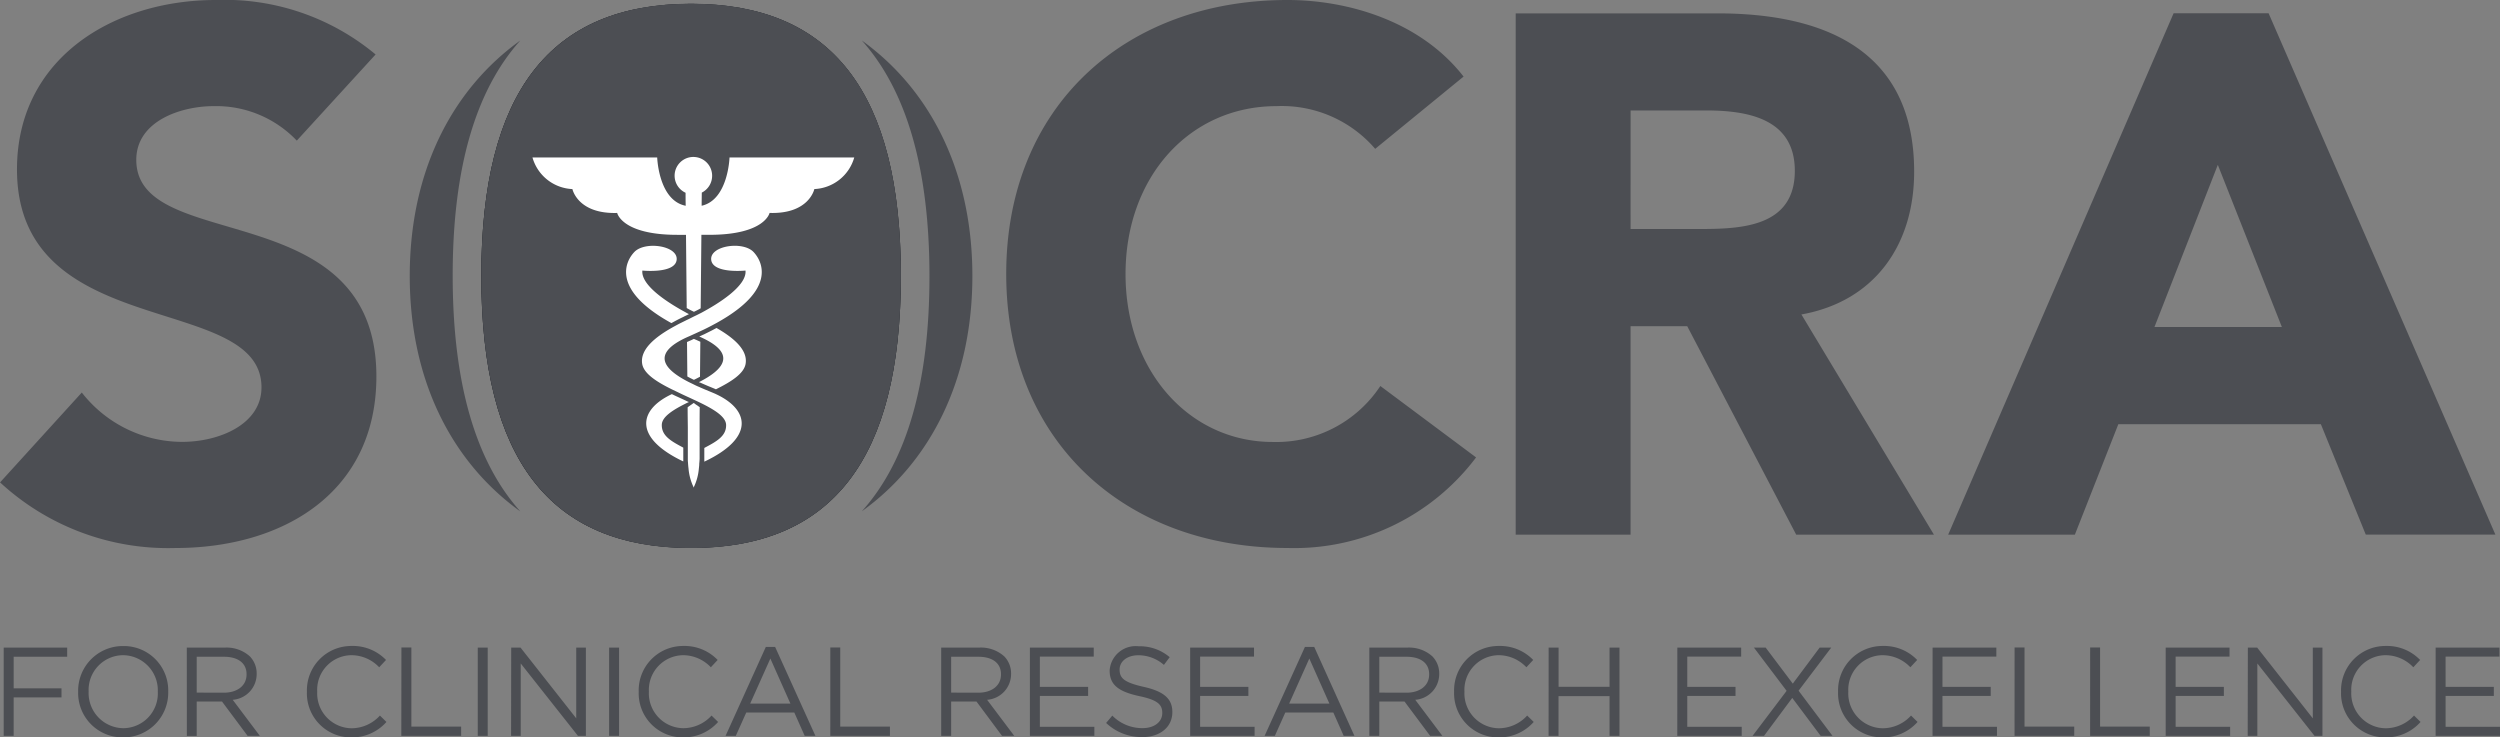 <svg xmlns="http://www.w3.org/2000/svg" viewBox="0 0 129.527 38.205"><rect x="0" y="0" width="129.527" height="38.205" fill="#808080" stroke="none"/><defs><style>.c{fill:#4c4e53}.d{fill:#2b2e34}.e{fill:#fff}</style><clipPath id="a"><path d="M0-41.655h129.527v38.2H0z" transform="translate(0 41.655)" fill="none"/></clipPath></defs><g clip-path="url(#a)"><path class="c" d="M19.46 2.822A12.215 12.215 0 0 0 11.18 0C5.88 0 .88 3.013.88 8.775c0 9.006 12.668 6.334 12.668 11.295 0 1.909-2.176 2.824-4.121 2.824a6.618 6.618 0 0 1-5.189-2.557L.003 24.993a12.829 12.829 0 0 0 9.081 3.4c5.572 0 10.417-2.862 10.417-8.89 0-9.463-12.44-6.3-12.44-11.219 0-2.022 2.328-2.785 4.007-2.785a5.764 5.764 0 0 1 4.309 1.787zm56.369 1.145C73.538 1.028 69.723 0 66.708 0c-8.432 0-14.575 5.531-14.575 14.192s6.143 14.2 14.575 14.2a11.79 11.79 0 0 0 9.769-4.693l-4.96-3.7a6.46 6.46 0 0 1-5.571 2.9c-4.311 0-7.631-3.663-7.631-8.7s3.32-8.7 7.822-8.7a6.376 6.376 0 0 1 5.113 2.213zm2.7 23.734h5.952v-10.8h2.936l5.646 10.8h7.136l-6.866-11.408c3.818-.687 5.841-3.626 5.841-7.4 0-6.3-4.656-8.2-10.189-8.2H78.53zm5.953-21.979h3.892c2.176 0 4.617.42 4.617 3.128 0 2.939-2.825 3.015-5 3.015h-3.51zM100.937 27.7h6.564l2.252-5.723h10.493l2.327 5.722h6.716L117.537.686h-4.92zm17.288-10.759h-6.6l3.282-8.4zM26.959 2.097c-3.548 2.546-5.73 6.788-5.73 12.2s2.182 9.65 5.73 12.2q-3.5-3.907-3.505-12.2t3.505-12.2M44.651 2.097q3.5 3.909 3.505 12.2t-3.505 12.195c3.547-2.547 5.729-6.795 5.729-12.195s-2.182-9.653-5.729-12.2"/><path class="d" d="M35.804.199c-7.318 0-10.869 4.611-10.869 14.1s3.551 14.09 10.869 14.09 10.87-4.611 10.87-14.09-3.555-14.1-10.87-14.1"/><path class="d" d="M35.804.199c-7.318 0-10.869 4.611-10.869 14.1s3.551 14.09 10.869 14.09 10.87-4.611 10.87-14.09-3.555-14.1-10.87-14.1"/><path class="c" d="M46.675 14.294c0 9.484-3.556 14.1-10.869 14.1s-10.868-4.616-10.868-14.1S28.493.194 35.807.194s10.869 4.611 10.869 14.1M.192 38.126h.516v-1.994h2.478v-.47H.708v-1.635H3.48v-.475H.192zm6.184.079a2.318 2.318 0 0 0 2.34-2.367v-.012a2.3 2.3 0 0 0-2.324-2.354 2.317 2.317 0 0 0-2.343 2.365v.015a2.3 2.3 0 0 0 2.327 2.353m.016-.477a1.82 1.82 0 0 1-1.8-1.89v-.012a1.8 1.8 0 0 1 1.784-1.88 1.819 1.819 0 0 1 1.8 1.888v.015a1.8 1.8 0 0 1-1.784 1.879m3.289.4h.511v-1.782h1.31l1.327 1.78h.634l-1.406-1.869a1.338 1.338 0 0 0 1.241-1.334v-.014a1.268 1.268 0 0 0-.351-.9 1.8 1.8 0 0 0-1.3-.456H9.678zm.511-2.243v-1.858h1.412c.738 0 1.17.34 1.17.9v.019c0 .589-.491.943-1.177.943zm8 2.32a2.378 2.378 0 0 0 1.83-.8l-.338-.332a1.993 1.993 0 0 1-1.478.659 1.806 1.806 0 0 1-1.771-1.89v-.012a1.794 1.794 0 0 1 1.773-1.884 1.991 1.991 0 0 1 1.438.626l.354-.379a2.385 2.385 0 0 0-1.785-.725 2.3 2.3 0 0 0-2.314 2.365v.015a2.281 2.281 0 0 0 2.291 2.357m2.6-.079h3.1v-.48h-2.579v-4.1h-.515zm3.961 0h.515v-4.574h-.515zm1.726 0h.5v-3.752l2.965 3.752h.411v-4.574h-.5v3.665l-2.886-3.665h-.483zm5.079 0h.516v-4.574h-.516zm3.817.079a2.383 2.383 0 0 0 1.831-.8l-.34-.332a1.987 1.987 0 0 1-1.474.655 1.807 1.807 0 0 1-1.773-1.89v-.012a1.8 1.8 0 0 1 1.773-1.88 1.991 1.991 0 0 1 1.437.626l.353-.379a2.383 2.383 0 0 0-1.784-.725 2.3 2.3 0 0 0-2.306 2.369v.015a2.282 2.282 0 0 0 2.29 2.353m2.21-.079h.53l.542-1.209h2.49l.538 1.209h.556l-2.087-4.607h-.484zm1.275-1.672l1.046-2.335 1.039 2.335zm4.151 1.672h3.091v-.48h-2.575v-4.1h-.515zm5.746 0h.516v-1.78h1.312l1.324 1.78h.633l-1.406-1.869a1.338 1.338 0 0 0 1.242-1.334v-.014a1.264 1.264 0 0 0-.352-.9 1.8 1.8 0 0 0-1.3-.456h-1.969zm.516-2.241v-1.858h1.412c.738 0 1.17.34 1.17.9v.019c0 .589-.49.943-1.177.943zm4.08 2.241h3.34v-.47h-2.824v-1.6h2.5v-.469h-2.5V34.02h2.792v-.468H53.36zm5.818.065c.909 0 1.562-.508 1.562-1.294v-.012c0-.7-.47-1.072-1.489-1.3s-1.243-.458-1.243-.889v-.01c0-.411.38-.737.975-.737a2.006 2.006 0 0 1 1.32.5l.3-.4a2.388 2.388 0 0 0-1.611-.565 1.351 1.351 0 0 0-1.5 1.249v.013c0 .753.483 1.091 1.536 1.321.961.2 1.19.445 1.19.87v.009c0 .451-.405.779-1.02.779a2.173 2.173 0 0 1-1.568-.648l-.321.38a2.673 2.673 0 0 0 1.869.731m2.485-.062h3.339v-.47h-2.823v-1.6h2.5v-.469h-2.5V34.02h2.792v-.468h-3.308zm3.857 0h.53l.542-1.209h2.489l.537 1.209h.556l-2.082-4.607h-.483zm1.272-1.672l1.045-2.335 1.04 2.335zm4.154 1.672h.516v-1.78h1.307l1.328 1.78h.633l-1.405-1.869a1.338 1.338 0 0 0 1.242-1.334v-.014a1.265 1.265 0 0 0-.353-.9 1.8 1.8 0 0 0-1.3-.456h-1.968zm.516-2.241v-1.858h1.412c.739 0 1.171.34 1.171.9v.019c0 .589-.491.943-1.177.943zm6.171 2.32a2.377 2.377 0 0 0 1.83-.8l-.339-.332a1.989 1.989 0 0 1-1.478.659 1.807 1.807 0 0 1-1.772-1.89v-.012a1.794 1.794 0 0 1 1.772-1.884 1.993 1.993 0 0 1 1.438.626l.353-.379a2.383 2.383 0 0 0-1.785-.725 2.3 2.3 0 0 0-2.314 2.365v.015a2.283 2.283 0 0 0 2.295 2.357m2.6-.079h.515v-2.059h2.644v2.059h.515v-4.574h-.515v2.032h-2.641v-2.032h-.515zm6.668 0h3.339v-.47h-2.821v-1.6h2.5v-.469h-2.5V34.02h2.792v-.468h-3.307zm3.9 0h.594l1.463-1.967 1.473 1.967h.613l-1.758-2.34 1.692-2.234h-.6l-1.392 1.867-1.406-1.867h-.608l1.694 2.241zm6.719.079a2.381 2.381 0 0 0 1.83-.8l-.338-.332a1.99 1.99 0 0 1-1.477.659 1.807 1.807 0 0 1-1.773-1.89v-.012a1.794 1.794 0 0 1 1.779-1.884 2 2 0 0 1 1.437.626l.352-.379a2.379 2.379 0 0 0-1.785-.725 2.3 2.3 0 0 0-2.313 2.365v.015a2.282 2.282 0 0 0 2.294 2.357m2.6-.079h3.339v-.47h-2.824v-1.6h2.5v-.469h-2.5V34.02h2.791v-.468h-3.303zm4.249 0h3.092v-.48h-2.575v-4.1h-.515zm3.915 0h3.091v-.48h-2.574v-4.1h-.515zm3.916 0h3.339v-.47h-2.824v-1.6h2.5v-.469h-2.5V34.02h2.792v-.468h-3.307zm4.249 0h.5v-3.752l2.962 3.752h.411v-4.574h-.5v3.665l-2.882-3.665h-.483zm7.125.079a2.382 2.382 0 0 0 1.831-.8l-.339-.332a1.992 1.992 0 0 1-1.478.659 1.806 1.806 0 0 1-1.772-1.89v-.012a1.794 1.794 0 0 1 1.776-1.884 1.994 1.994 0 0 1 1.438.626l.353-.379a2.385 2.385 0 0 0-1.786-.725 2.3 2.3 0 0 0-2.311 2.369v.015a2.282 2.282 0 0 0 2.294 2.353m2.606-.079h3.34v-.47h-2.824v-1.6h2.5v-.469h-2.5V34.02h2.79v-.468h-3.306z"/><path class="e" d="M36.286 17.707l-.2-.091c-.046-.018-.089-.039-.138-.057l-.126.061-.227.1.017 1.786c.1.056.216.115.34.174.115-.055.22-.109.316-.161l.017-1.811M37.797 8.16s-.068 2.193-1.444 2.5c0-.257.006-.485.007-.681a.975.975 0 0 0 .536-.876.972.972 0 0 0-.972-.971.971.971 0 0 0-.972.971.972.972 0 0 0 .568.884c0 .2 0 .421.007.674-1.408-.275-1.477-2.501-1.477-2.501h-6.462a2.252 2.252 0 0 0 2.069 1.636s.268 1.3 2.32 1.237c0 0 .236 1.134 3.117 1.134h.448l.037 3.794a.79.79 0 0 0 .058.031l.069.039c.067.036.151.077.248.123.1-.046.183-.088.249-.124l.069-.038.031-.017.037-3.809h.414c2.883 0 3.118-1.134 3.118-1.134 2.052.066 2.32-1.237 2.32-1.237a2.252 2.252 0 0 0 2.067-1.635z"/><path class="e" d="M34.783 16.74c.077-.038.154-.084.232-.125.134-.071.268-.138.4-.2l.033-.019.134-.064.113-.056-.095-.05a.083.083 0 0 1-.02-.01l-.05-.029c-.763-.414-2.33-1.352-2.249-2.169 0 0 1.7.176 1.777-.558s-1.637-.983-2.191-.405c-.486.509-1.172 1.954 1.85 3.647.021.013.044.024.066.036M35.624 20.862c.022-.01.045-.02.067-.032-.022-.01-.044-.021-.067-.028l-.119-.058c-.025-.011-.05-.021-.074-.034l-.357-.165-.024-.01c-.081-.039-.161-.075-.24-.115l-.05.023c-1.7.82-1.909 2.25.632 3.46h.01v-.248-.21-.253c-.6-.322-1.134-.6-1.113-1.192.015-.418.6-.781 1.34-1.142M37.123 16.993l-.234.124-.4.2-.07.031-.13.06-.06.027.06.027c2.016.905 1.077 1.74-.022 2.309l-.055.028.045.02h.009l.209.091c.116.05.227.1.328.138l.017.007c.1.043.2.081.272.115.788-.39 1.456-.812 1.539-1.323.124-.744-.675-1.376-1.508-1.854"/><path class="e" d="M36.848 13.46c.079.734 1.777.558 1.777.558.081.817-1.485 1.756-2.253 2.169l-.07.039h-.006a6.95 6.95 0 0 1-.347.172l-.253.127-.112.053-.072.036-.257.127c-.088.044-.159.082-.239.126s-.155.084-.232.128c-.832.475-1.632 1.107-1.512 1.855.083.511.751.934 1.539 1.323l.266.127.066.032.207.1.27.125.068.031.263.122.171.08.09.043.042.02c.75.365 1.35.731 1.366 1.155.021.593-.517.876-1.129 1.2v.71l.027-.012c2.541-1.21 2.33-2.641.632-3.46l-.05-.023-.034-.017a10.311 10.311 0 0 0-.236-.1l-.278-.115-.285-.122-.048-.024-.052-.02c-.071-.031-.141-.063-.213-.1s-.172-.083-.259-.126l-.08-.041c-1.083-.566-1.989-1.39-.022-2.285l.086-.038.056-.024.218-.1c.093-.04.183-.083.271-.124l.066-.029.033-.016a11.066 11.066 0 0 0 .567-.282l.233-.126.065-.036c3.021-1.691 2.337-3.134 1.851-3.644-.553-.578-2.267-.329-2.191.406"/><path class="e" d="M36.012 20.929l-.065-.053-.064.043-.25.174v.011h-.006c0 .369.006.715.01 1.041v1.633c0 .049 0 .111.006.162l.006.088c.006.091.015.176.025.257a2.758 2.758 0 0 0 .253.94v.03l.02-.018.008.016v-.03a2.744 2.744 0 0 0 .252-.932 6.14 6.14 0 0 0 .02-.2v-.061c.01-.075.014-.159.02-.247v-.189-.256-.255-.714-.221c0-.31 0-.663.006-1.051z"/></g></svg>